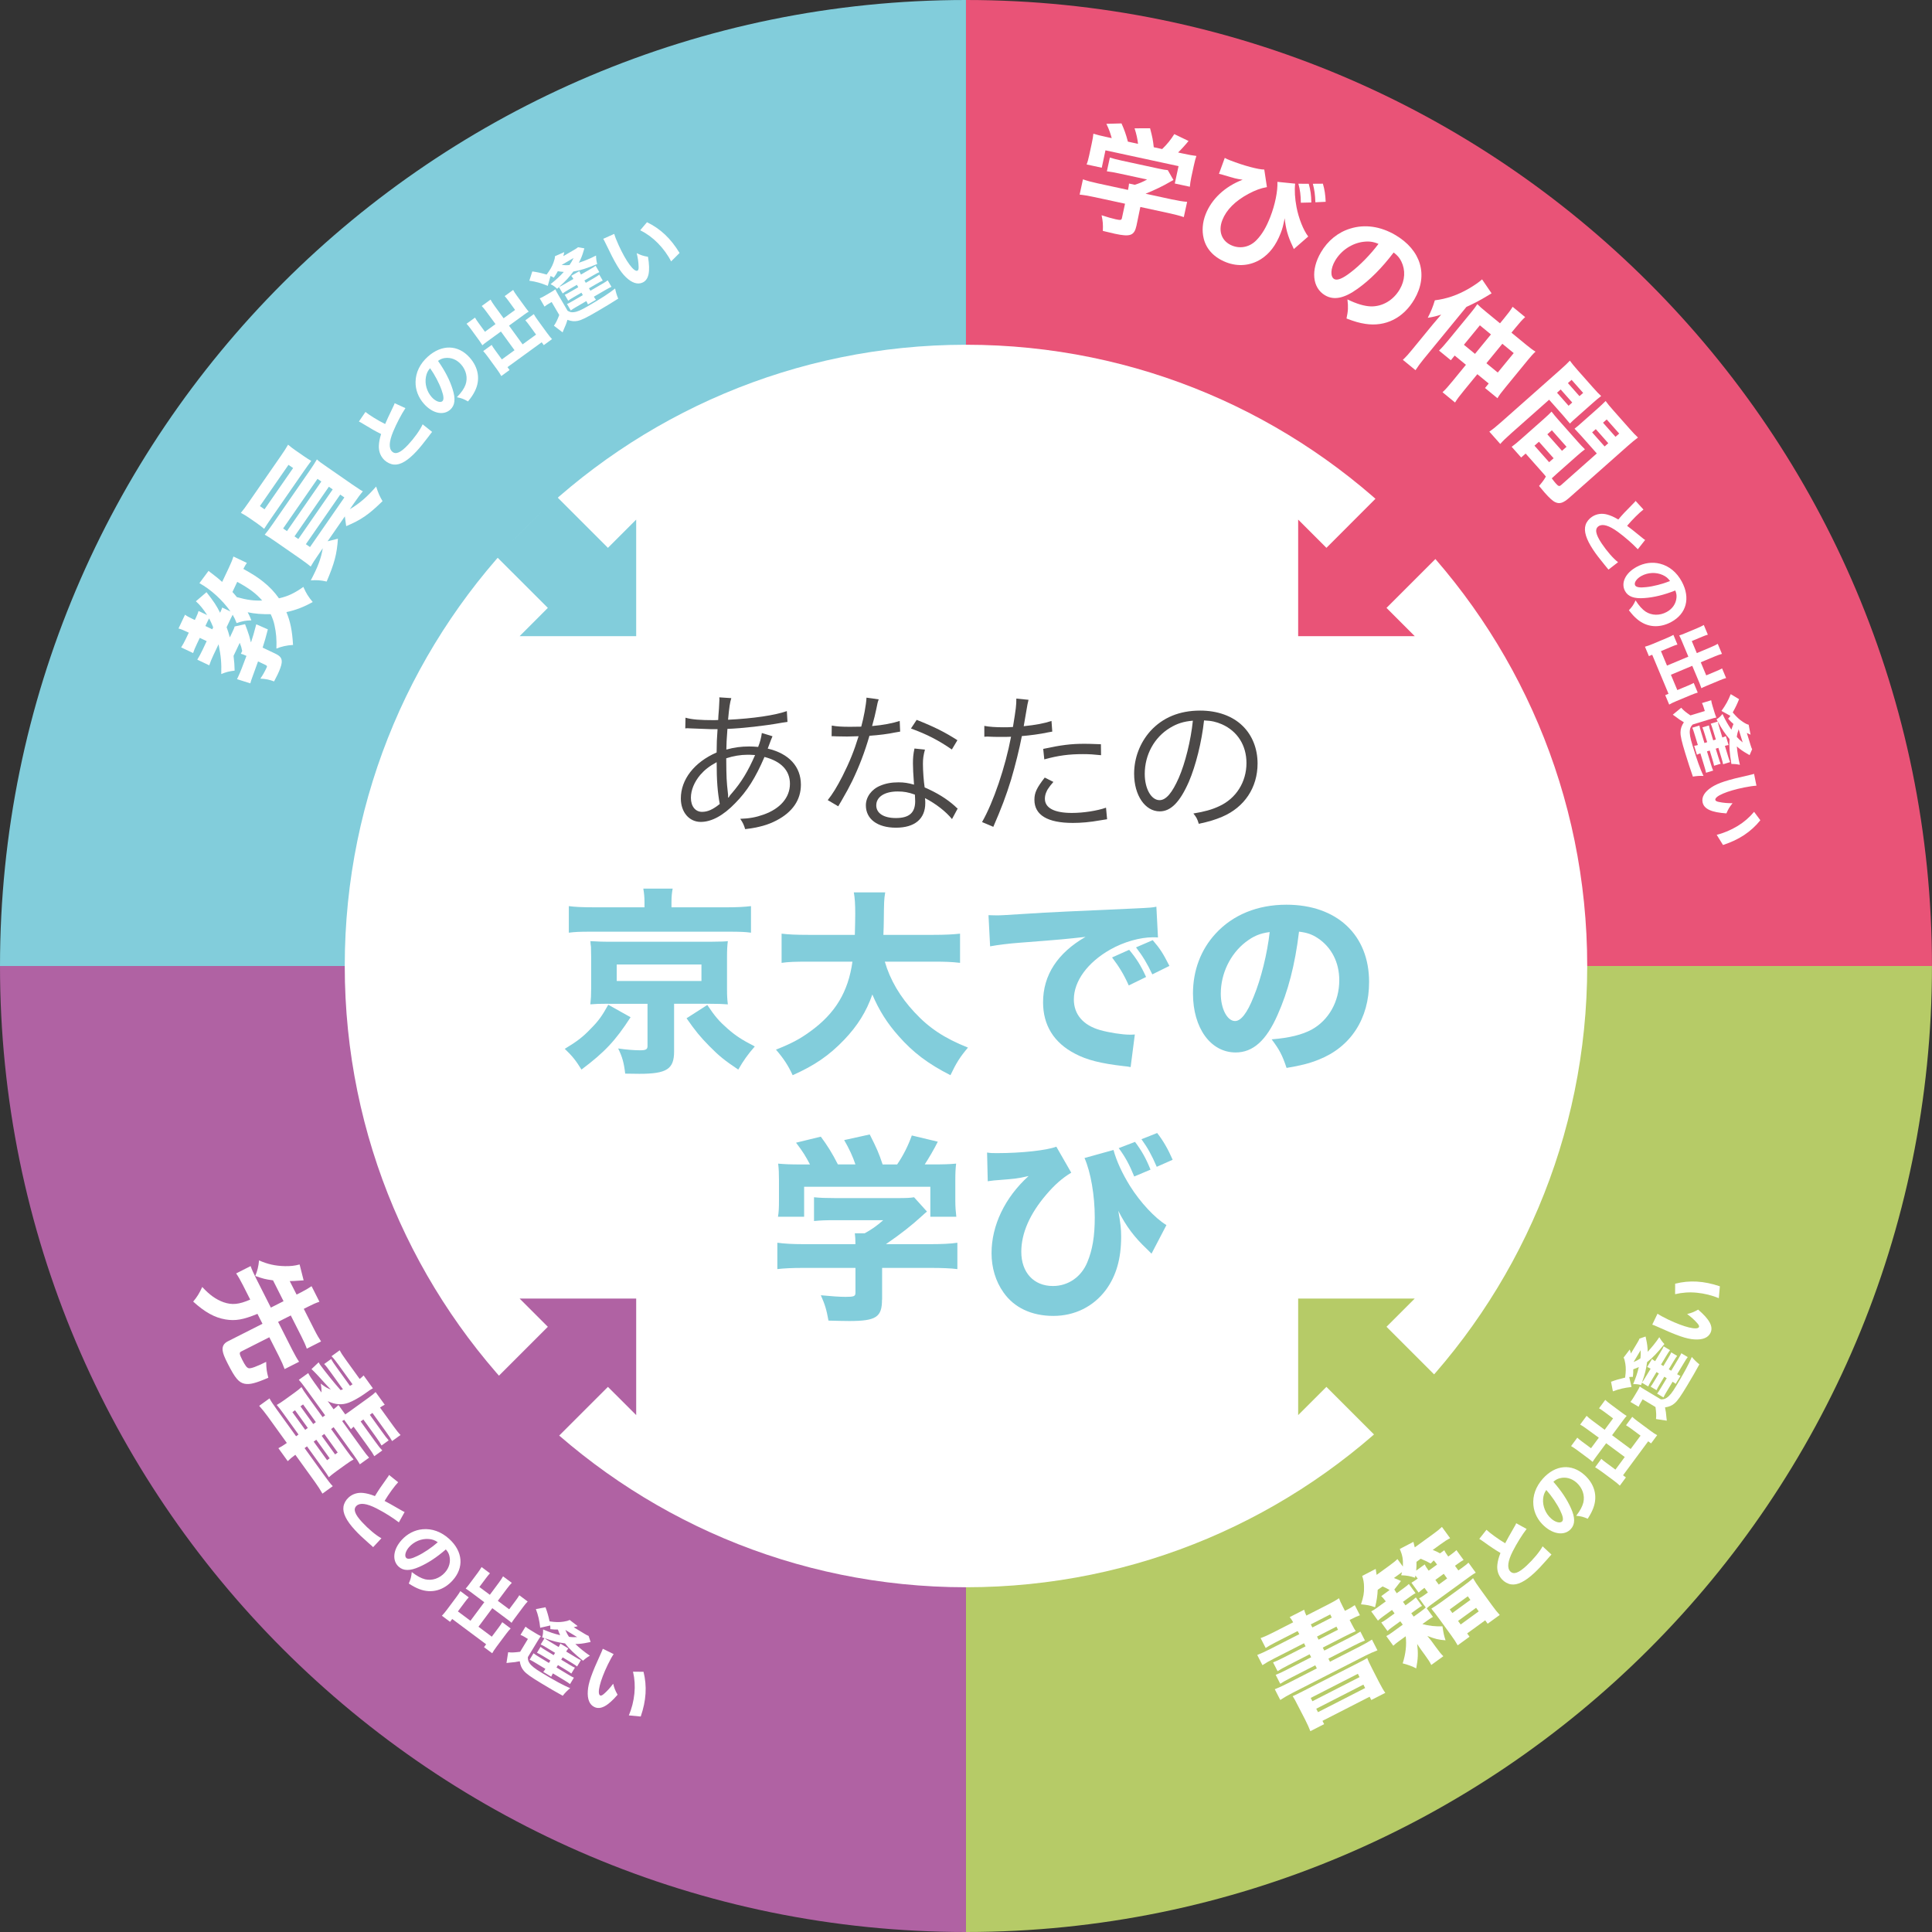<?xml version="1.0" encoding="UTF-8"?>
<!-- Generator: Adobe Illustrator 24.3.0, SVG Export Plug-In . SVG Version: 6.00 Build 0)  -->
<svg xmlns="http://www.w3.org/2000/svg" xmlns:xlink="http://www.w3.org/1999/xlink" version="1.1" id="レイヤー_1" x="0px" y="0px" width="518.33px" height="518.33px" viewBox="0 0 518.33 518.33" style="enable-background:new 0 0 518.33 518.33;" xml:space="preserve">
<rect x="0" y="0" width="518.33" height="518.33" fill="#333333" stroke="none"/>
<style type="text/css">
	.st0{fill:#82CDDB;}
	.st1{fill:#E95377;}
	.st2{fill:#B062A3;}
	.st3{fill:#B6CB67;}
	.st4{fill:#FFFFFF;}
	.st5{fill:none;}
	.st6{fill:#4C4948;}
</style>
<g>
	<path class="st0" d="M259.16,0C116.03,0,0,116.03,0,259.16h259.16V0z"></path>
	<path class="st1" d="M259.16,0c143.13,0,259.16,116.03,259.16,259.16H259.16V0z"></path>
	<path class="st2" d="M259.16,518.33C116.03,518.33,0,402.3,0,259.16h259.16V518.33z"></path>
	<path class="st3" d="M259.16,518.33c143.13,0,259.16-116.03,259.16-259.17H259.16V518.33z"></path>
	<path class="st4" d="M425.83,259.16c0,92.05-74.62,166.68-166.67,166.68c-92.05,0-166.67-74.62-166.67-166.68   c0-92.05,74.63-166.67,166.67-166.67C351.22,92.49,425.83,167.11,425.83,259.16z"></path>
	<g>
		<path class="st5" d="M56.74,258.58c0-111.8,90.63-202.43,202.43-202.43"></path>
		<path class="st4" d="M66.23,151.02c-0.33,0.48-0.51,0.78-0.94,1.61c2.71,1.53,3.77,2.21,5.24,3.37c1.78,1.41,3.05,2.75,4.31,4.52    c2.34-0.52,4.09-1.32,6.55-3.06c0.71,1.65,1.33,2.65,2.51,4.05c-2.32,1.31-4.53,2.17-7.06,2.71c1.06,2.55,1.55,4.95,1.78,8.81    c-1.63,0.08-3.14,0.43-4.46,0.97c0.08-2.48-0.06-4.21-0.52-6.3c-0.22-1.03-0.5-1.79-1.02-2.93c-2.19,0.06-4.44-0.12-6.17-0.51    c0.43,0.81,0.61,1.18,0.99,2.17c-1.62,0.05-2.32,0.18-3.96,0.74c-0.38-0.99-0.56-1.36-1.06-2.24c-0.27,0.51-0.38,0.74-0.58,1.14    l-1.04,2.2c0.32,0.9,0.6,1.73,0.86,2.74l0.63-1.33c0.44-0.93,0.57-1.21,0.65-1.6l2.81-0.62c0.03,0.08,0.03,0.08,0.09,0.26    c0.02,0.04,0.27,0.77,0.5,1.33c0.36,0.95,0.67,2.02,0.96,3.21l0.06,0.03c0.51-1.53,0.78-2.46,1.39-4.8l3.11,1.36    c-0.58,2.27-0.81,3.05-1.4,4.9l3.35,1.59c1.45,0.68,1.89,1.32,1.76,2.5c-0.08,0.7-0.46,1.8-1.08,3.1    c-0.19,0.4-0.45,0.88-0.96,1.88c-1.23-0.47-2.19-0.68-3.68-0.75c0.67-0.96,1.18-1.89,1.68-2.96c0.18-0.38,0.13-0.5-0.36-0.74    l-1.94-0.92c-0.49,1.4-0.49,1.4-1.51,4.17c-0.26,0.69-0.43,1.21-0.56,1.72l-3.57-1.13c0.16-0.35,0.23-0.49,0.37-0.78    c0.49-1.04,1.16-2.74,2.16-5.46c-0.78-0.37-1.05-0.46-1.5-0.57l0.36-0.75c-0.18-0.9-0.3-1.31-0.66-2.19l-1.66,3.5    c0.19,1.54,0.26,2.53,0.29,3.96c-1.5,0.18-2.31,0.39-3.59,0.92c0.08-3.08-0.06-4.67-0.72-7.99l-1.36,2.86    c-0.48,1.01-0.89,2.02-1.14,2.79l-3.21-1.52c0.44-0.71,0.97-1.67,1.47-2.74l1.05-2.23l-1.85-0.88l-0.77,1.62    c-0.51,1.07-0.78,1.72-1.02,2.46l-3.21-1.52c0.39-0.6,0.83-1.38,1.31-2.39l0.74-1.56l-0.67-0.31c-0.87-0.41-1.4-0.63-2.09-0.81    l1.75-3.7c0.52,0.39,1.03,0.66,1.99,1.12l0.64,0.3l0.34-0.72c0.34-0.72,0.53-1.2,0.66-1.7l2.31,1.1c-1.02-1.58-1.98-2.78-3.03-3.7    l2.85-2.44c2.09,2.69,2.62,3.51,3.65,5.52c0.34-0.72,0.45-1.03,0.56-1.4l2.23,1.05c-2.26-3.16-5.28-5.9-8.34-7.59l2.45-3.3    c0.41,0.33,0.55,0.47,1.03,0.81c1.37,1.07,1.66,1.28,2.62,2.16l1.78-3.76c0.66-1.39,1.01-2.28,1.24-3.06L66.23,151.02z     M57.2,168.31c-0.42-1.05-0.63-1.5-1.1-2.4c-0.21,0.36-0.29,0.54-0.4,0.77l-0.6,1.27l1.85,0.88L57.2,168.31z M62.36,158.82    c0.47,0.51,0.67,0.74,1.19,1.38c2.72,0.76,4.52,1,6.79,0.91c-1.7-1.94-3.4-3.2-6.69-5.01L62.36,158.82z"></path>
		<path class="st4" d="M81.48,122.36c0.74,0.51,1.38,0.92,2.02,1.29c-0.57,0.77-1.24,1.67-1.98,2.75L72.79,139    c-0.77,1.1-1.4,2.07-1.92,2.88c-0.57-0.47-1.19-0.98-1.9-1.47l-2.21-1.53c-0.79-0.55-1.3-0.82-2.14-1.29    c0.74-0.89,1.2-1.51,2.18-2.93l8.55-12.34c0.95-1.37,1.36-2.02,1.94-3.02c0.68,0.59,1.11,0.92,1.98,1.53L81.48,122.36z     M69.73,135.78l1.24,0.86l7.67-11.07l-1.24-0.86L69.73,135.78z M85.28,149.01c-0.89,1.29-1.38,2.04-1.92,2.99    c-0.65-0.53-1.32-1.07-2.69-2.02l-6.76-4.69c-1.39-0.97-1.99-1.34-2.89-1.84c0.63-0.73,1.27-1.61,2.13-2.85l9.95-14.36    c0.91-1.32,1.32-1.96,1.92-2.99c0.61,0.58,1.21,1,2.74,2.05l6.76,4.69c2.28,1.54,2.28,1.54,2.83,1.81    c-0.66,0.79-1.25,1.58-2.13,2.85l-1.37,1.97c2.66-1.59,4.7-3.36,7.06-6.09c0.58,1.8,1,2.72,1.72,3.92    c-3.73,3.64-5.74,5.02-9.75,6.71l-0.36-2.62l-4.63,6.68l2.77-0.69c-0.27,4.1-0.94,6.63-3.02,11.49c-1.58-0.36-2.7-0.43-4.26-0.31    c1.95-3.71,2.75-5.88,3.22-8.63L85.28,149.01z M76.99,142.49l9.22-13.31l-1.03-0.71l-9.22,13.31L76.99,142.49z M80.04,144.61    l9.22-13.31l-1.03-0.71l-9.22,13.31L80.04,144.61z M83.17,146.77l9.22-13.31l-1.11-0.77l-9.22,13.31L83.17,146.77z"></path>
		<path class="st4" d="M98.05,110.52c1.03,0.85,3.32,2.27,5.28,3.24c0.45-1.07,0.83-1.86,2.23-4.8c0.18-0.37,0.22-0.47,0.32-0.79    l2.89,1.33c-1.13,1.72-2.34,4.04-3.29,6.29c-1.11,2.69-1.21,4.5-0.28,5.36c0.96,0.89,2.28,0.32,4.29-1.83    c1.67-1.79,3.23-3.98,3.9-5.48l2.54,2.03c-0.28,0.33-0.34,0.42-1.02,1.33c-1.32,1.74-2.21,2.84-3.17,3.88    c-2.34,2.52-4.33,3.7-6.02,3.56c-0.89-0.07-1.82-0.5-2.54-1.16c-1.05-0.98-1.59-2.32-1.54-3.85c0.05-1.04,0.19-1.81,0.6-3.19    c-1.52-0.76-2.69-1.41-4.78-2.7c-0.84-0.5-0.89-0.53-1.17-0.65L98.05,110.52z"></path>
		<path class="st4" d="M121.42,104.39c0.85,2.63,0.65,4.38-0.63,5.52c-1.84,1.64-4.75,1.01-7.03-1.55c-1.51-1.69-2.31-3.76-2.27-5.9    c0.03-2.54,1.2-4.91,3.32-6.8c3.73-3.32,8.1-3.21,11.19,0.26c2.41,2.71,2.93,6.01,1.38,9.06c-0.46,0.92-0.92,1.6-1.82,2.72    c-1.15-0.66-1.71-0.87-2.98-1.13c1.23-1.28,1.94-2.34,2.31-3.34c0.66-1.84,0.2-3.91-1.21-5.48c-1.18-1.32-2.75-1.92-4.36-1.69    c-0.68,0.1-1.15,0.3-1.81,0.76C119.42,99.54,120.66,101.98,121.42,104.39z M114.27,101.12c-0.35,1.88,0.24,3.95,1.56,5.43    c0.99,1.11,2.28,1.6,2.86,1.08c0.43-0.38,0.38-1.37-0.22-3c-0.63-1.81-1.84-4.1-3.08-5.85    C114.75,99.51,114.45,100.15,114.27,101.12z"></path>
		<path class="st4" d="M130.54,83.69c-0.56-0.77-0.93-1.22-1.3-1.59l2.37-1.72c0.29,0.53,0.57,0.99,1.11,1.73l2.39,3.28l3.08-2.24    l-1.78-2.45c-0.39-0.53-0.66-0.87-1.01-1.26l2.27-1.65c0.3,0.55,0.54,0.91,0.98,1.52l2.33,3.2c0.34,0.47,0.65,0.86,0.87,1.09    c-0.35,0.2-0.78,0.49-1.23,0.82l-4.06,2.95l3.65,5.02l3.61-2.62l-1.81-2.5c-0.41-0.56-0.71-0.94-1.07-1.34l2.27-1.65    c0.27,0.47,0.6,0.99,1.08,1.65l2.46,3.38c0.61,0.84,0.98,1.28,1.36,1.67l-2.22,1.62l-0.56-0.77l-9.18,6.67l0.56,0.77l-2.22,1.62    c-0.32-0.58-0.65-1.1-1.17-1.81l-2.44-3.35c-0.46-0.63-0.9-1.17-1.24-1.54l2.27-1.65c0.22,0.41,0.47,0.79,0.94,1.43l1.79,2.46    l3.4-2.47l-3.65-5.02l-3.77,2.74c-0.52,0.37-0.87,0.66-1.2,0.95c-0.23-0.38-0.46-0.73-0.77-1.16l-2.32-3.19    c-0.33-0.45-0.85-1.1-1.16-1.42l2.27-1.65c0.22,0.41,0.49,0.8,0.9,1.37l1.77,2.43l2.83-2.06L130.54,83.69z"></path>
		<path class="st4" d="M153.84,74.84c-0.31-0.49-0.36-0.58-0.58-0.84l2.17-1.26c0.12,0.32,0.22,0.54,0.44,0.92l2.29-1.33    c1.12-0.65,1.26-0.73,1.63-1.04l1,1.72c-0.51,0.23-0.73,0.33-1.71,0.9l-2.29,1.33l0.37,0.64l2.03-1.18    c0.96-0.56,1.26-0.76,1.59-1.02l0.93,1.6c-0.41,0.17-0.76,0.35-1.67,0.88l-2.03,1.18L158.4,78l2.96-1.72    c1-0.58,1.37-0.82,1.68-1.07l1.01,1.74c-0.48,0.21-0.78,0.36-1.76,0.93l-2.96,1.72c0.21,0.36,0.35,0.56,0.57,0.82l-2.17,1.26    c-0.12-0.32-0.19-0.49-0.43-0.9l-2.92,1.7c-0.64,0.37-0.92,0.56-1.25,0.82l-1.01-1.74c0.44-0.19,0.75-0.34,1.76-0.93l2.49-1.45    l-0.38-0.66l-1.96,1.14c-0.93,0.54-1.16,0.7-1.59,1.02l-0.93-1.6c0.39-0.16,0.71-0.32,1.67-0.88l1.96-1.14l-0.37-0.64l-2.2,1.28    c-0.96,0.56-1.23,0.74-1.61,1.03l-0.99-1.7l-0.5,0.45c-0.59-0.58-1-0.85-1.76-1.24c1.55-1.25,2.4-2.02,3.55-3.29    c-0.6-0.04-0.92-0.08-1.61-0.19c-0.33,0.63-0.5,0.92-1.07,1.73c-0.38-0.22-0.51-0.28-0.88-0.44l-0.74,2.64    c-1.76-0.73-3.2-1.14-4.95-1.38l0.8-2.49c1.33,0.19,2.25,0.39,3.85,0.84c0.95-1.29,1.46-2.16,1.85-3.27    c0.27-0.73,0.38-1.21,0.38-1.65l2.49-1.1c-0.05,0.19-0.05,0.19-0.09,0.44c-0.05,0.19-0.08,0.34-0.16,0.64l2.87-1.67    c0.58-0.34,0.83-0.51,1.08-0.72l1.7,0.3c-0.05,0.15-0.05,0.15-0.19,0.62c-0.37,1.3-0.73,2.18-1.29,3.24    c1.55-0.51,2.98-1.09,4.61-1.93c0.01,0.78,0.09,1.47,0.31,2.27c-2.7,1.14-4.59,1.73-6.4,2.02c-1.17,1.58-1.97,2.46-3.82,4.12    c0.36-0.14,0.61-0.26,1.28-0.65L153.84,74.84z M144.8,80.04c0.54-0.22,0.81-0.35,1.46-0.74l1.48-0.86    c0.62-0.36,0.88-0.54,1.25-0.82c0.24,0.53,0.36,0.74,0.88,1.63l2.41,4.13c0.62,0.35,0.99,0.44,1.6,0.38    c0.94-0.09,1.92-0.5,3.83-1.61c3.66-2.13,5.65-3.43,7.32-4.75c0.17,0.92,0.45,1.84,0.83,2.72c-1.44,0.93-3.71,2.3-5.56,3.38    c-2.96,1.72-4.26,2.37-5.29,2.58c-0.9,0.2-1.73,0.11-2.78-0.27c-0.23,0.83-0.55,1.66-0.96,2.54c-0.1,0.22-0.27,0.64-0.33,0.82    l-2.33-1.78c0.53-0.75,0.87-1.43,1.43-2.88L148,81.03l-0.84,0.49c-0.41,0.24-0.64,0.4-1.07,0.74L144.8,80.04z M150.68,71.08    c0.76,0.09,1.42,0.1,2.11,0.02c0.44-0.63,0.66-1.01,1.09-1.88L150.68,71.08z"></path>
		<path class="st4" d="M164.79,62.75c0.21,0.76,0.63,1.81,1.2,3.06c1.97,4.33,4.1,7.23,5.03,6.81c0.24-0.11,0.34-0.46,0.31-1.04    c-0.02-1.19-0.21-2.42-0.51-3.66c1.15,0.55,1.67,0.73,3.03,0.98c0.66,3.99,0.21,6.14-1.45,6.9c-1.32,0.6-2.83,0.13-4.45-1.41    c-1.58-1.51-2.89-3.7-5.49-9.14c-0.31-0.64-0.38-0.79-0.62-1.18L164.79,62.75z M173.58,59.62c3.59,1.73,6.38,4.36,8.74,8.25    l-2.27,2.26c-0.86-1.71-2.15-3.48-3.57-4.91c-1.39-1.42-2.96-2.57-4.72-3.45L173.58,59.62z"></path>
	</g>
	<g>
		<path class="st5" d="M259.16,56.15c111.8,0,202.43,90.63,202.43,202.42"></path>
		<path class="st4" d="M304.91,60.5c-0.59,2.72-1.66,3.11-5.82,2.21c-0.81-0.18-1.81-0.42-3.21-0.76c0.07-1.82-0.01-2.66-0.34-4.2    c1.62,0.52,2.85,0.88,3.79,1.08c1.31,0.28,1.55,0.24,1.67-0.33l0.83-3.85l-8.1-1.75c-1.66-0.36-3.05-0.59-4.08-0.69l0.89-4.1    c1.12,0.41,2.42,0.75,3.96,1.08l8.13,1.76c0.15-0.69,0.23-1.23,0.27-1.71l1.53,0.33c1.15-0.34,2.09-0.73,3.32-1.41l-7.54-1.63    c-1.41-0.3-2.2-0.44-3.25-0.57l0.8-3.69c0.92,0.3,1.82,0.52,3.23,0.83l9.88,2.14c1.22,0.26,1.82,0.36,2.43,0.4l1.52,2.65    c-0.41,0.21-0.56,0.31-0.97,0.54c-1.88,1.1-3.89,2.07-6.51,3.14l6.97,1.51c1.63,0.35,3.14,0.61,4.18,0.67l-0.89,4.1    c-0.97-0.34-2.4-0.72-4.12-1.09l-7.54-1.63L304.91,60.5z M298.26,37.06c-0.39-1.39-0.64-2.17-1.43-3.84l4.05-0.11    c0.71,1.56,1.2,2.91,1.72,4.89l2.72,0.59c-0.14-1.31-0.44-2.65-0.93-4.16l4.16-0.02c0.63,2.4,0.78,3.18,0.99,5.09l2.25,0.49    c1.32-1.25,2.36-2.57,3.26-4.01l3.82,1.84c-0.72,0.92-2.05,2.37-2.8,3.09l1,0.22c2.03,0.44,2.85,0.58,3.91,0.71    c-0.26,0.76-0.43,1.38-0.69,2.57l-0.69,3.19c-0.2,0.94-0.3,1.7-0.38,2.5l-4.04-0.87l1.01-4.66l-19.61-4.24L295.59,45l-4.07-0.88    c0.27-0.66,0.47-1.4,0.7-2.47l0.68-3.16c0.24-1.09,0.36-1.82,0.44-2.62c1.17,0.35,1.72,0.5,3.76,0.94L298.26,37.06z"></path>
		<path class="st4" d="M328.59,42.36c0.53,0.31,0.77,0.4,1.46,0.67c3.64,1.42,7.56,2.46,9.14,2.46l0.71,4.71    c-1.7,0.3-3.14,0.84-4.96,1.81c-3.56,1.91-5.93,4.29-7,7.03c-1.2,3.07-0.12,5.79,2.71,6.89c2.27,0.88,4.73,0.3,6.47-1.53    c1.5-1.55,2.61-3.45,3.69-6.22c1.27-3.25,2.02-6.94,1.9-9.39l4.76,0.48c-0.2,1.84-0.06,4.03,0.37,6.29    c0.56,2.97,1.84,6.21,3.14,7.89l-3.86,3.37c-0.15-0.33-0.16-0.37-0.4-0.91c-1.18-2.45-1.8-4.65-2.05-7.36    c-0.42,2.04-0.6,2.79-1.08,4.01c-1.28,3.28-3.01,5.52-5.33,6.99c-2.81,1.75-6.12,2.05-9.28,0.82c-3.22-1.25-5.34-3.49-6.04-6.37    c-0.52-2.09-0.33-4.35,0.51-6.5c1.59-4.08,5.17-7.46,9.93-9.28c-1.88-0.29-1.88-0.29-5.41-1.35c-0.47-0.11-0.56-0.15-0.94-0.23    L328.59,42.36z M351.12,49.31c0.47,1.7,0.67,3.04,0.69,5.01L349,54.39c-0.02-1.97-0.2-3.44-0.66-5.1L351.12,49.31z M354.91,49.28    c0.45,1.48,0.69,3.08,0.75,4.86l-2.76,0.13c-0.08-2.09-0.25-3.33-0.68-4.97L354.91,49.28z"></path>
		<path class="st4" d="M364.25,77.45c-3.6,2.6-6.38,3.17-8.75,1.78c-3.42-2-3.9-6.77-1.12-11.52c1.84-3.15,4.6-5.39,7.89-6.39    c3.89-1.21,8.1-0.6,12.05,1.71c6.93,4.06,8.93,10.78,5.15,17.25c-2.94,5.03-7.73,7.45-13.17,6.61c-1.63-0.25-2.9-0.62-5.05-1.44    c0.44-2.08,0.49-3.05,0.25-5.12c2.57,1.24,4.54,1.8,6.24,1.87c3.13,0.09,6.07-1.64,7.79-4.57c1.44-2.46,1.57-5.16,0.42-7.5    c-0.49-0.99-1.03-1.6-2.05-2.39C370.68,71.97,367.56,75.08,364.25,77.45z M365.71,64.88c-3.05,0.4-5.92,2.32-7.53,5.08    c-1.21,2.07-1.31,4.27-0.24,4.9c0.8,0.47,2.29-0.11,4.48-1.83c2.46-1.86,5.35-4.84,7.41-7.6    C368.41,64.83,367.27,64.68,365.71,64.88z"></path>
		<path class="st4" d="M384.47,86.96c0.53-0.64,1.36-1.61,2.18-2.56c-1.14,0.39-2.19,0.65-3.6,0.86c0.88-1.72,1.41-3.03,1.9-4.69    c3.12-0.38,6.05-1.37,9.1-3.13c1.5-0.88,2.76-1.75,3.57-2.49l2.55,3.75c-0.56,0.33-0.77,0.44-1.37,0.82    c-1.5,0.92-3.49,1.98-5.36,2.8l-11.5,14.03c-0.87,1.06-1.53,1.97-2.18,2.97l-3.39-2.78c0.98-0.94,1.51-1.54,2.5-2.75L384.47,86.96    z M403.47,85.48c1.2-1.46,1.76-2.2,2.35-3.17l3.36,2.76c-0.85,0.79-1.41,1.41-2.64,2.92l-1.04,1.26l4.01,3.29    c0.96,0.79,1.7,1.35,2.45,1.8c-0.67,0.61-1.18,1.19-2.03,2.22L404,103.8c-1.2,1.46-1.78,2.22-2.25,3.04l-3.34-2.74l0.99-1.21    l-3.05-2.5l-3.53,4.31c-1.26,1.53-1.86,2.32-2.45,3.29l-3.36-2.76c0.88-0.81,1.51-1.54,2.75-3.05l3.53-4.31l-3.02-2.48l-1.03,1.26    l-3.17-2.59c0.79-0.76,1.42-1.48,2.58-2.89l6.01-7.32c0.77-0.94,1.29-1.63,1.69-2.26c0.53,0.56,1.13,1.09,2.27,2.02l3.81,3.13    L403.47,85.48z M397.03,87.28l-4.28,5.22l2.97,2.44l4.28-5.22L397.03,87.28z M401.83,99.95l4.28-5.22l-3.05-2.5l-4.28,5.22    L401.83,99.95z"></path>
		<path class="st4" d="M405.44,116.25c-1.49,1.32-2.35,2.17-2.94,2.86l-2.93-3.31c0.83-0.56,1.66-1.21,3.22-2.59l15.76-13.96    c1.29-1.15,1.92-1.74,2.62-2.49c0.57,0.78,1.03,1.35,2.07,2.53l4.07,4.6c1.12,1.27,1.64,1.8,2.26,2.36    c-0.74,0.57-1.31,1.03-2.26,1.88l-4.03,3.57c-1.17,1.04-1.58,1.4-2.09,1.93c-0.46-0.57-1.14-1.38-1.8-2.13l-3.78-4.26    L405.44,116.25z M417.66,127.1c-0.53,0.47-0.89,0.79-1.34,1.23c0.5,0.67,0.76,1,1.03,1.31c0.74,0.84,0.99,0.92,1.49,0.48    l9.56-8.47l-4.08-4.6c-0.66-0.74-1.38-1.51-1.89-2.04c0.76-0.59,1-0.8,2.17-1.84l4.03-3.57c0.84-0.74,1.41-1.3,2.14-2.02    c0.56,0.78,0.99,1.31,2.09,2.55l4.33,4.89c1.06,1.2,1.55,1.7,2.26,2.36c-0.92,0.69-1.57,1.22-2.77,2.28l-15.64,13.86    c-1.61,1.42-2.6,1.75-3.75,1.22c-0.71-0.31-1.59-1.12-2.9-2.6c-0.32-0.36-0.38-0.43-1.48-1.77c0.9-1.06,1.35-1.66,1.83-2.52    c-0.38-0.48-0.57-0.69-0.95-1.12l-4.48-5.05l-1.2,1.06l-2.55-2.87c0.76-0.54,1.64-1.28,2.57-2.11l6.11-5.41    c0.84-0.74,1.46-1.34,2.02-1.92c0.59,0.76,0.99,1.26,1.84,2.22l5.14,5.8c0.87,0.98,1.28,1.39,1.98,2.09    c-0.62,0.46-1.24,0.97-2.15,1.77L417.66,127.1z M411.68,119.57l3.93,4.43l1.2-1.06l-3.93-4.43L411.68,119.57z M415.13,116.52    l3.93,4.43l1.22-1.08l-3.93-4.43L415.13,116.52z M417.73,105.36l3.1,3.5l0.98-0.87l-3.1-3.5L417.73,105.36z M420.65,102.78    l3.1,3.5l0.99-0.87l-3.1-3.5L420.65,102.78z M427.15,116l3.35,3.78l0.98-0.87l-3.35-3.78L427.15,116z M430.07,113.41l3.35,3.78    l0.99-0.87l-3.35-3.78L430.07,113.41z"></path>
		<path class="st4" d="M440.92,136.7c-1.07,0.8-2.99,2.7-4.39,4.37c0.94,0.69,1.62,1.24,4.15,3.29c0.32,0.27,0.41,0.33,0.69,0.5    l-1.97,2.5c-1.41-1.5-3.39-3.22-5.35-4.67c-2.36-1.71-4.09-2.23-5.15-1.53c-1.09,0.73-0.85,2.14,0.78,4.6    c1.36,2.04,3.11,4.07,4.42,5.07l-2.57,1.99c-0.26-0.35-0.33-0.43-1.06-1.3c-1.38-1.69-2.25-2.81-3.03-3.99    c-1.91-2.87-2.58-5.07-2.05-6.69c0.27-0.85,0.91-1.66,1.72-2.19c1.19-0.79,2.63-1.01,4.1-0.6c1,0.29,1.72,0.6,2.96,1.33    c1.09-1.3,2-2.28,3.74-4.01c0.69-0.69,0.72-0.74,0.9-0.98L440.92,136.7z"></path>
		<path class="st4" d="M441.19,160.45c-2.75,0.22-4.41-0.38-5.22-1.89c-1.17-2.17,0.12-4.86,3.14-6.48c2-1.08,4.19-1.37,6.26-0.84    c2.46,0.62,4.5,2.31,5.84,4.81c2.37,4.4,1.25,8.62-2.85,10.83c-3.19,1.72-6.52,1.45-9.13-0.76c-0.79-0.66-1.34-1.27-2.22-2.4    c0.91-0.96,1.25-1.46,1.79-2.64c0.96,1.49,1.83,2.43,2.71,3.02c1.64,1.06,3.76,1.1,5.62,0.1c1.56-0.84,2.51-2.23,2.65-3.85    c0.06-0.69-0.03-1.18-0.32-1.93C446.38,159.63,443.71,160.27,441.19,160.45z M446.04,154.25c-1.75-0.78-3.9-0.69-5.65,0.26    c-1.31,0.71-2.08,1.84-1.71,2.53c0.27,0.51,1.25,0.68,2.97,0.48c1.91-0.19,4.41-0.84,6.4-1.64    C447.49,155.09,446.93,154.65,446.04,154.25z"></path>
		<path class="st4" d="M459,173.63c0.88-0.37,1.4-0.63,1.85-0.9l1.13,2.7c-0.58,0.16-1.09,0.33-1.94,0.68l-3.75,1.57l1.47,3.51    l2.79-1.17c0.61-0.25,1-0.44,1.46-0.7l1.08,2.59c-0.6,0.16-1.01,0.32-1.71,0.61l-3.66,1.53c-0.53,0.22-0.98,0.43-1.26,0.59    c-0.12-0.38-0.3-0.87-0.51-1.38l-1.94-4.63l-5.73,2.4l1.72,4.11l2.85-1.19c0.64-0.27,1.08-0.47,1.55-0.73l1.08,2.59    c-0.52,0.15-1.1,0.35-1.86,0.67l-3.86,1.61c-0.96,0.4-1.47,0.66-1.94,0.94l-1.06-2.53l0.88-0.37l-4.38-10.47l-0.88,0.37    l-1.06-2.53c0.64-0.18,1.22-0.38,2.03-0.72l3.82-1.6c0.72-0.3,1.34-0.6,1.78-0.85l1.08,2.59c-0.45,0.12-0.88,0.28-1.61,0.59    l-2.81,1.18l1.62,3.88l5.73-2.4l-1.8-4.3c-0.25-0.59-0.44-1-0.65-1.39c0.42-0.13,0.81-0.28,1.31-0.48l3.64-1.52    c0.51-0.22,1.27-0.57,1.65-0.8l1.08,2.59c-0.45,0.12-0.89,0.29-1.54,0.56l-2.77,1.16l1.35,3.23L459,173.63z"></path>
		<path class="st4" d="M459.09,187.87c0.09,0.58,0.16,0.87,0.38,1.59l0.5,1.64c0.21,0.69,0.32,0.98,0.51,1.4    c-0.57,0.11-0.8,0.18-1.79,0.48l-4.57,1.4c-0.49,0.52-0.65,0.87-0.74,1.47c-0.13,0.94,0.04,1.98,0.69,4.1    c1.24,4.06,2.04,6.29,2.95,8.22c-0.93-0.05-1.89,0.02-2.84,0.18c-0.58-1.61-1.39-4.13-2.02-6.19c-1-3.27-1.33-4.69-1.3-5.74    c0.01-0.92,0.29-1.71,0.9-2.65c-0.75-0.42-1.49-0.92-2.25-1.52c-0.19-0.15-0.56-0.41-0.72-0.51l2.26-1.86    c0.61,0.69,1.19,1.18,2.48,2.05l3.85-1.17l-0.29-0.93c-0.14-0.46-0.24-0.72-0.47-1.21L459.09,187.87z M462.08,197.86    c0.55-0.19,0.64-0.22,0.95-0.37l0.73,2.4c-0.34,0.04-0.58,0.09-0.99,0.22l0.77,2.53c0.38,1.24,0.42,1.39,0.64,1.82l-1.9,0.58    c-0.11-0.55-0.16-0.78-0.49-1.87l-0.77-2.53l-0.71,0.22l0.69,2.25c0.33,1.07,0.45,1.4,0.63,1.79l-1.77,0.54    c-0.07-0.44-0.17-0.82-0.48-1.83l-0.69-2.25l-0.73,0.22l1,3.27c0.34,1.1,0.48,1.52,0.66,1.88l-1.92,0.59    c-0.09-0.51-0.17-0.84-0.51-1.93l-1-3.27c-0.4,0.12-0.62,0.21-0.93,0.37l-0.73-2.4c0.34-0.04,0.52-0.08,0.98-0.21l-0.99-3.24    c-0.21-0.7-0.33-1.02-0.51-1.4l1.92-0.59c0.08,0.47,0.16,0.8,0.51,1.93l0.84,2.76l0.73-0.22l-0.66-2.17    c-0.31-1.03-0.42-1.29-0.63-1.79l1.77-0.54c0.06,0.42,0.15,0.77,0.48,1.83l0.66,2.17l0.71-0.22l-0.74-2.44    c-0.33-1.07-0.44-1.37-0.63-1.8l1.88-0.58l-0.33-0.59c0.7-0.44,1.05-0.78,1.6-1.43c0.86,1.8,1.42,2.79,2.39,4.2    c0.18-0.58,0.29-0.88,0.56-1.52c-0.54-0.46-0.78-0.7-1.44-1.43c0.3-0.32,0.39-0.43,0.62-0.75l-2.4-1.33    c1.11-1.55,1.84-2.85,2.48-4.5l2.24,1.35c-0.49,1.25-0.9,2.11-1.7,3.56c1.04,1.22,1.77,1.92,2.75,2.55    c0.65,0.43,1.09,0.65,1.52,0.74l0.51,2.68c-0.17-0.09-0.17-0.09-0.41-0.19c-0.17-0.09-0.32-0.15-0.59-0.3l0.97,3.18    c0.2,0.65,0.3,0.93,0.45,1.21l-0.68,1.58c-0.13-0.08-0.13-0.08-0.56-0.33c-1.18-0.66-1.95-1.21-2.86-2    c0.14,1.62,0.38,3.15,0.82,4.93c-0.76-0.16-1.45-0.24-2.28-0.22c-0.49-2.89-0.63-4.87-0.5-6.69c-1.27-1.51-1.95-2.49-3.13-4.66    c0.05,0.38,0.12,0.65,0.34,1.39L462.08,197.86z M466.46,195.65c-0.26,0.72-0.42,1.36-0.5,2.05c0.51,0.57,0.83,0.87,1.58,1.49    L466.46,195.65z"></path>
		<path class="st4" d="M471.23,210.79c-0.78,0.04-1.91,0.2-3.26,0.47c-4.67,0.94-7.97,2.35-7.77,3.35c0.05,0.25,0.37,0.43,0.94,0.54    c1.17,0.25,2.41,0.35,3.68,0.34c-0.8,0.99-1.09,1.46-1.65,2.73c-4.03-0.27-6.03-1.19-6.39-2.98c-0.29-1.42,0.52-2.78,2.38-4.01    c1.83-1.2,4.25-1.97,10.14-3.28c0.7-0.16,0.86-0.19,1.29-0.34L471.23,210.79z M472.28,220.06c-2.5,3.1-5.69,5.23-10.02,6.64    l-1.69-2.73c1.86-0.45,3.88-1.31,5.6-2.36c1.7-1.03,3.17-2.3,4.43-3.81L472.28,220.06z"></path>
	</g>
	<g>
		<path class="st5" d="M259.16,481.25c122.98,0,222.67-99.7,222.67-222.68"></path>
		<path class="st4" d="M348.13,437.6l-5.81,2.97c-1.31,0.67-2.04,1.08-2.76,1.56l-1.35-2.65c0.91-0.32,2.03-0.82,3.34-1.49    l5.39-2.75c-0.36-0.64-0.49-0.83-0.93-1.39l3.88-1.98c0.15,0.57,0.24,0.81,0.59,1.57l5.76-2.94c1.34-0.68,2.21-1.17,3-1.72    c0.19,0.58,0.45,1.17,1.08,2.39l0.51,1l0.29-0.15c1.05-0.54,1.61-0.86,2.35-1.38l1.38,2.71c-0.7,0.25-1.37,0.55-2.59,1.18    l-0.17,0.09l0.51,1c0.51,1,0.89,1.66,1.13,2c-0.88,0.38-1.67,0.74-2.92,1.38l-5.93,3.03l0.41,0.8l6.72-3.44    c1.48-0.76,2.21-1.16,2.96-1.66l1.22,2.39c-0.87,0.34-1.77,0.76-3.08,1.43l-6.72,3.44l0.42,0.83l8.01-4.09    c1.45-0.74,2.39-1.29,3.26-1.85l1.47,2.88c-1.08,0.41-2.28,0.95-3.42,1.53l-19.38,9.9c-1.23,0.63-2.28,1.24-3.27,1.89l-1.47-2.88    c0.9-0.35,2.07-0.88,3.44-1.58l7.84-4.01l-0.42-0.83l-6.44,3.29c-1.34,0.68-2.18,1.15-2.96,1.66l-1.22-2.39    c0.87-0.34,1.65-0.7,3.08-1.43l6.44-3.29l-0.41-0.8l-5.81,2.97c-1.28,0.66-2.09,1.11-2.79,1.57l-1.21-2.36    c0.81-0.31,1.57-0.66,2.91-1.34l5.81-2.97l-0.42-0.83l-7.89,4.03c-1.4,0.71-2.26,1.19-3.26,1.85l-1.4-2.73    c0.93-0.37,1.98-0.83,3.41-1.56l7.89-4.03L348.13,437.6z M348.32,457.81c-0.86-1.68-1.06-2.08-1.51-2.75    c0.74-0.31,1.11-0.5,2.94-1.43l14.16-7.24c1.88-0.96,2.22-1.14,2.91-1.56c0.23,0.67,0.55,1.37,1.31,2.85l1.82,3.56    c0.74,1.45,1.26,2.33,1.71,2.93l-3.76,1.92l-0.45-0.88l-12.65,6.47l0.45,0.88l-3.7,1.89c-0.35-0.9-0.75-1.81-1.38-3.06    L348.32,457.81z M352.1,456.42l12.65-6.47l-0.45-0.89l-12.65,6.47L352.1,456.42z M357.3,433.96l-0.42-0.83l-5.21,2.67l0.42,0.83    L357.3,433.96z M353.6,459.35l12.65-6.47l-0.47-0.92l-12.65,6.47L353.6,459.35z M353.76,439.9l5.21-2.67l-0.42-0.83l-5.21,2.67    L353.76,439.9z"></path>
		<path class="st4" d="M369.62,426.52c-0.08,1.64-0.24,2.83-0.71,4.68c-1.3-0.48-2.17-0.64-3.77-0.78c0.67-2.02,0.86-3.12,0.81-4.66    c0-1.15-0.17-1.97-0.49-2.96l3.62-1.88c0.06,0.47,0.16,0.99,0.25,1.6l3.34-2.43c1.17-0.85,1.72-1.29,2.24-1.82l1.47,2.02    c0.08-1.96-0.1-2.97-0.83-4.73l3.65-1.9c0.18,0.74,0.21,0.84,0.36,1.48l4.74-3.44c1.4-1.02,1.79-1.34,2.55-2.05l2.2,3.03    c-0.79,0.38-1.43,0.8-2.6,1.65l-2.07,1.5c0.99,0.39,1.12,0.45,1.96,0.91l1.14-0.83c0.19,0.42,0.46,0.85,0.99,1.58l0.08,0.1    l0.75-0.54c0.72-0.53,1.09-0.83,1.44-1.17l1.92,2.64c-0.48,0.27-0.88,0.52-1.56,1.01l-0.75,0.55l0.91,1.25l1.27-0.92    c0.7-0.51,1.09-0.83,1.44-1.17l1.95,2.69c-0.48,0.27-0.91,0.54-1.58,1.03l-10.2,7.41c-0.54,0.39-0.99,0.76-1.37,1.12l1.67,2.3    c-0.45,0.25-0.86,0.51-1.56,1.01l-1.27,0.92c1.73,0.48,3.54,0.67,5.38,0.6c0.3,2,0.41,2.47,0.83,3.75    c-1.92-0.14-2.65-0.33-4.88-1.16c0.27,0.32,0.27,0.32,0.67,0.82c0.08,0.06,0.48,0.6,0.63,0.81l0.92,1.27    c0.92,1.27,1.42,1.9,2.07,2.53l-3.24,2.35c-0.42-0.84-0.73-1.33-1.73-2.7l-0.96-1.32c-0.41-0.57-0.69-1-1.09-1.62    c0.28,2.56,0.24,3.86-0.26,6.56c-1.04-0.55-2.33-1.03-3.63-1.35c0.81-2.53,1.09-4.98,0.81-7.27l-1.86,1.35    c-0.6,0.43-1.02,0.78-1.47,1.19l-1.88-2.59c0.52-0.26,0.98-0.55,1.6-1.01l2.82-2.05l-0.66-0.91l-2.15,1.56    c-0.65,0.47-0.85,0.62-1.29,1.06l-1.67-2.3c0.47-0.22,0.88-0.48,1.45-0.89l2.12-1.54l-0.68-0.93l-2.36,1.71    c-0.54,0.39-0.99,0.76-1.42,1.15l-1.8-2.48c0.52-0.26,0.98-0.55,1.58-0.99l2.33-1.69c-0.59-0.76-0.84-1.05-1.22-1.41l2.25-1.64    c-0.8-0.45-1.2-0.67-1.89-0.96L369.62,426.52z M373.97,423.36c0.82,0.31,1.1,0.43,1.89,0.8l-1.78,2.29c0.18,0.3,0.29,0.46,0.64,1    l1.84-1.34c0.7-0.51,1.07-0.82,1.42-1.15l1.79,2.46c-0.43,0.23-0.91,0.54-1.56,1.01l-1.81,1.32l0.68,0.94l1.45-1.05    c0.65-0.47,0.99-0.76,1.32-1.08l1.65,2.28c-0.37,0.19-0.75,0.43-1.43,0.92l-1.45,1.05l0.66,0.91l1.84-1.33    c0.67-0.49,1.09-0.83,1.39-1.13l-1.79-2.46c0.5-0.24,0.96-0.54,1.58-0.99l0.78-0.56l-0.91-1.25l-0.16,0.11    c-0.57,0.41-0.91,0.7-1.42,1.15l-1.92-2.64c0.55-0.33,0.91-0.54,1.69-1.11l-0.08-0.1c-0.21-0.29-0.3-0.42-0.55-0.71l-0.09,0.58    c-1.31-0.44-2.17-0.6-3.72-0.66c0.11-0.4,0.16-0.55,0.22-0.84c-0.31,0.23-0.44,0.32-0.67,0.49L373.97,423.36z M383.84,419.48    c-0.75-0.44-1.37-0.74-2.68-1.29l-1.14,0.83c0.02,0.9,0,1.42-0.07,2.35l2.28-1.66c0.17,0.39,0.44,0.83,0.99,1.58l0.08,0.1    l2.25-1.64l-0.08-0.1c-0.34-0.47-0.51-0.7-0.82-1.02L383.84,419.48z M386.14,434.34c-0.83-1.14-1.38-1.84-2.13-2.76    c0.83-0.49,1.6-1.01,2.85-1.91l5.51-4.01c1.37-1,2.13-1.59,2.83-2.26c0.54,0.96,1,1.65,1.9,2.89l3.14,4.33    c0.88,1.21,1.4,1.87,2.12,2.65l-3.24,2.35l-0.66-0.91l-4.84,3.52l0.64,0.88l-3.18,2.31c-0.5-0.9-0.94-1.57-1.84-2.81    L386.14,434.34z M388.25,423.48l-0.91-1.25l-2.25,1.64l0.91,1.25L388.25,423.48z M389.65,432.75l4.84-3.52l-0.7-0.96l-4.84,3.52    L389.65,432.75z M391.88,435.83l4.84-3.52l-0.7-0.96l-4.84,3.52L391.88,435.83z"></path>
		<path class="st4" d="M398.8,410.42c0.97,0.92,3.15,2.51,5.02,3.62c0.53-1.04,0.97-1.8,2.58-4.62c0.21-0.36,0.26-0.46,0.38-0.76    l2.79,1.54c-1.26,1.63-2.63,3.86-3.74,6.03c-1.31,2.6-1.54,4.4-0.67,5.33c0.9,0.96,2.25,0.49,4.41-1.52    c1.79-1.67,3.52-3.73,4.29-5.18l2.38,2.21c-0.31,0.31-0.37,0.39-1.12,1.25c-1.44,1.64-2.41,2.67-3.44,3.64    c-2.52,2.35-4.59,3.37-6.27,3.11c-0.88-0.13-1.78-0.63-2.44-1.34c-0.98-1.05-1.42-2.43-1.25-3.95c0.12-1.04,0.32-1.79,0.83-3.14    c-1.46-0.87-2.58-1.6-4.57-3.04c-0.8-0.56-0.85-0.59-1.11-0.73L398.8,410.42z"></path>
		<path class="st4" d="M421.47,404.64c1.14,2.52,1.13,4.28-0.01,5.55c-1.65,1.84-4.61,1.53-7.16-0.76    c-1.69-1.52-2.71-3.48-2.91-5.61c-0.25-2.52,0.65-5.01,2.55-7.13c3.34-3.72,7.69-4.09,11.15-0.98c2.7,2.42,3.58,5.64,2.38,8.85    c-0.36,0.96-0.74,1.69-1.51,2.9c-1.21-0.53-1.8-0.68-3.09-0.79c1.08-1.41,1.67-2.54,1.92-3.57c0.45-1.9-0.24-3.91-1.81-5.32    c-1.32-1.18-2.95-1.6-4.52-1.19c-0.67,0.18-1.1,0.43-1.71,0.95C418.94,400.04,420.44,402.33,421.47,404.64z M413.99,402.18    c-0.14,1.91,0.67,3.9,2.16,5.23c1.11,1,2.44,1.33,2.96,0.76c0.39-0.43,0.22-1.41-0.55-2.96c-0.83-1.73-2.28-3.87-3.71-5.47    C414.3,400.53,414.07,401.2,413.99,402.18z"></path>
		<path class="st4" d="M425.65,383.32c-0.77-0.57-1.26-0.88-1.72-1.12l1.74-2.35c0.43,0.42,0.84,0.77,1.58,1.32l3.26,2.42l2.26-3.06    l-2.43-1.8c-0.53-0.39-0.89-0.63-1.34-0.9l1.67-2.26c0.45,0.43,0.79,0.71,1.4,1.16l3.18,2.36c0.46,0.34,0.88,0.62,1.16,0.78    c-0.27,0.3-0.59,0.7-0.92,1.15l-2.99,4.03l4.99,3.7l2.65-3.58l-2.48-1.84c-0.56-0.41-0.96-0.68-1.42-0.95l1.67-2.26    c0.4,0.37,0.87,0.77,1.53,1.25l3.36,2.49c0.83,0.62,1.32,0.93,1.8,1.18l-1.64,2.21l-0.77-0.57l-6.75,9.12l0.77,0.57l-1.63,2.21    c-0.48-0.46-0.95-0.85-1.66-1.38l-3.33-2.46c-0.62-0.46-1.21-0.84-1.64-1.09l1.67-2.26c0.33,0.32,0.69,0.61,1.33,1.08l2.45,1.81    l2.5-3.38l-4.99-3.7l-2.77,3.74c-0.38,0.51-0.63,0.89-0.86,1.27c-0.33-0.29-0.65-0.56-1.08-0.88l-3.17-2.35    c-0.45-0.33-1.14-0.8-1.53-1.01l1.67-2.26c0.33,0.32,0.7,0.62,1.26,1.04l2.42,1.79l2.09-2.82L425.65,383.32z"></path>
		<path class="st4" d="M442.84,367.2c-0.51-0.28-0.59-0.33-0.91-0.46l1.29-2.15c0.26,0.23,0.45,0.37,0.83,0.59l1.36-2.27    c0.67-1.11,0.75-1.25,0.93-1.7l1.71,1.02c-0.34,0.45-0.48,0.64-1.06,1.61l-1.36,2.27l0.63,0.38l1.21-2.01    c0.57-0.96,0.74-1.27,0.91-1.66l1.58,0.95c-0.28,0.34-0.5,0.68-1.04,1.58l-1.21,2.01l0.65,0.39l1.76-2.94    c0.59-0.99,0.8-1.38,0.96-1.75l1.72,1.03c-0.32,0.41-0.51,0.69-1.09,1.67l-1.76,2.93c0.36,0.22,0.57,0.32,0.89,0.44l-1.29,2.15    c-0.26-0.23-0.4-0.33-0.81-0.58l-1.74,2.9c-0.38,0.63-0.54,0.93-0.7,1.32l-1.72-1.03c0.3-0.38,0.49-0.66,1.09-1.67l1.49-2.47    l-0.65-0.39l-1.17,1.95c-0.55,0.92-0.68,1.17-0.91,1.66l-1.59-0.95c0.27-0.33,0.47-0.62,1.04-1.58l1.17-1.95l-0.63-0.38    l-1.31,2.18c-0.57,0.96-0.72,1.24-0.92,1.68l-1.69-1.01l-0.22,0.63c-0.79-0.22-1.28-0.26-2.13-0.24c0.76-1.84,1.13-2.92,1.53-4.59    c-0.55,0.25-0.85,0.37-1.5,0.61c0.02,0.71,0,1.04-0.1,2.03c-0.44-0.01-0.58,0-0.98,0.04l0.62,2.67c-1.89,0.21-3.35,0.54-5,1.17    l-0.5-2.57c1.26-0.47,2.16-0.74,3.78-1.12c0.21-1.59,0.24-2.6,0.05-3.75c-0.12-0.77-0.25-1.24-0.46-1.62l1.65-2.17    c0.05,0.19,0.05,0.19,0.14,0.43c0.05,0.19,0.1,0.34,0.17,0.64l1.71-2.85c0.35-0.58,0.49-0.85,0.6-1.15l1.63-0.55    c0.02,0.15,0.02,0.15,0.13,0.63c0.3,1.32,0.41,2.26,0.43,3.46c1.11-1.19,2.09-2.39,3.12-3.91c0.39,0.67,0.79,1.24,1.36,1.84    c-1.82,2.3-3.19,3.73-4.64,4.85c-0.27,1.95-0.54,3.11-1.37,5.45c0.25-0.29,0.41-0.52,0.81-1.19L442.84,367.2z M437.42,376.11    c0.37-0.45,0.54-0.7,0.93-1.35l0.88-1.47c0.37-0.61,0.52-0.9,0.7-1.32c0.46,0.35,0.67,0.47,1.56,1l4.1,2.46    c0.71,0.01,1.08-0.09,1.59-0.44c0.78-0.53,1.45-1.36,2.58-3.25c2.18-3.63,3.3-5.73,4.13-7.69c0.59,0.72,1.28,1.39,2.03,1.99    c-0.81,1.51-2.14,3.8-3.25,5.64c-1.76,2.93-2.6,4.13-3.4,4.81c-0.69,0.61-1.47,0.93-2.57,1.1c0.19,0.84,0.31,1.72,0.38,2.69    c0.02,0.24,0.07,0.69,0.1,0.87l-2.9-0.44c0.11-0.91,0.08-1.67-0.13-3.22l-3.45-2.07l-0.5,0.84c-0.25,0.41-0.37,0.66-0.58,1.16    L437.42,376.11z M438.26,365.42c0.71-0.29,1.29-0.6,1.85-1c0.09-0.76,0.09-1.2,0.05-2.17L438.26,365.42z"></path>
		<path class="st4" d="M444.69,352.45c0.65,0.44,1.65,0.99,2.89,1.58c4.29,2.05,7.79,2.91,8.23,1.99c0.11-0.23-0.04-0.57-0.43-1    c-0.78-0.9-1.71-1.72-2.74-2.48c1.23-0.32,1.75-0.51,2.95-1.19c3.07,2.63,4.11,4.57,3.32,6.22c-0.63,1.31-2.08,1.92-4.31,1.78    c-2.18-0.14-4.58-0.98-10.08-3.47c-0.66-0.29-0.8-0.36-1.24-0.5L444.69,352.45z M449.42,344.4c3.87-0.98,7.69-0.76,12,0.7    l-0.29,3.19c-1.76-0.75-3.89-1.28-5.89-1.47c-1.98-0.2-3.92-0.06-5.83,0.39L449.42,344.4z"></path>
	</g>
	<g>
		<path class="st5" d="M36.49,258.57c0,122.98,99.69,222.68,222.67,222.68"></path>
		<path class="st4" d="M73.25,343.5c-2.16-0.3-2.62-0.43-4.76-1.18c0.56-1.36,0.86-2.55,1.01-4.17c2.22,0.99,4.34,1.49,6.95,1.54    c1.45,0.02,2.58-0.08,3.93-0.45l1.08,4.26c-0.1,0.01-0.97,0.06-2.6,0.17c-0.33-0.01-0.46,0.02-1.13,0.03l1.84,3.62l1.17-0.59    c1.2-0.61,1.91-1.04,2.85-1.66l2.11,4.17c-1.04,0.35-1.74,0.67-3.03,1.32l-1.17,0.59l2.82,5.57c0.72,1.43,1.26,2.34,1.82,3.17    l-3.83,1.94c-0.32-0.91-0.75-1.91-1.48-3.34l-2.82-5.57l-3.4,1.72l3.77,7.45c0.75,1.48,1.3,2.43,1.86,3.25l-3.88,1.97    c-0.38-1.03-0.8-2-1.52-3.43l-2.59-5.11l-7.56,3.83c-0.54,0.27-0.48,0.67,0.27,2.16c0.84,1.66,1.26,2.2,1.79,2.32    c0.56,0.11,2.02-0.41,4.66-1.71c0.05,2.02,0.14,2.55,0.58,4.26c-3.41,1.48-4.97,1.87-6.36,1.61c-1.56-0.32-2.54-1.47-4.54-5.41    c-0.9-1.77-1.22-2.61-1.35-3.44c-0.16-1.17,0.29-1.98,1.4-2.54l9.28-4.7l-1.35-2.66c-3.83,1.58-5.94,1.94-8.61,1.49    c-2.91-0.5-5.51-1.95-8.63-4.78c1.05-1.25,1.66-2.24,2.43-3.92c1.99,2.15,3.67,3.34,5.69,4.08c2.31,0.8,4.15,0.62,7.18-0.7    l-1.92-3.8c-0.71-1.4-1.27-2.37-1.85-3.22l3.88-1.97c0.33,0.94,0.77,1.94,1.51,3.4l3.92,7.74l3.4-1.72L73.25,343.5z"></path>
		<path class="st4" d="M82.02,372.53c-0.9-1.25-1.32-1.77-1.85-2.34l2.52-1.81c0.4,0.78,0.79,1.37,1.61,2.51l1.95,2.7    c0-1.26-0.05-1.54-0.23-2.4c1.27,0.94,1.71,1.22,2.74,1.61c-0.73-0.74-0.73-0.74-3.59-3.88c-0.7-0.76-1.22-1.25-1.6-1.61    l1.92-1.82c0.19,0.38,0.29,0.5,0.47,0.76c1.18,1.64,3.89,5.01,5.42,6.7c0.29-0.09,0.39-0.12,0.63-0.22l-3.18-4.41    c-1.07-1.48-1.29-1.79-1.86-2.37l1.87-1.35c0.37,0.68,0.63,1.09,1.66,2.51l3.39,4.7c0.33-0.2,0.41-0.25,0.69-0.42l-3.73-5.17    c-0.88-1.22-1.3-1.75-1.91-2.37l2.2-1.59c0.44,0.83,0.73,1.29,1.65,2.56l3.71,5.14c0.45-0.36,0.69-0.58,1.05-0.95l2.49,3.45    c-0.6,0.32-0.89,0.52-2.26,1.51c-1.25,0.9-3.16,1.96-4.16,2.33c-1.86,0.71-3.69,0.57-5.69-0.39l1.57,2.18    c0.63-0.5,0.87-0.71,1.31-1.14l1.82,2.52c0.38-0.24,0.59-0.38,0.95-0.65l5.14-3.71c1.17-0.84,1.54-1.15,2.05-1.64l2.45,3.4    c-0.52,0.26-0.71,0.39-1.27,0.76l3.58,4.96c0.92,1.27,1.3,1.75,1.93,2.4l-2.26,1.63c-0.41-0.73-0.79-1.32-1.69-2.57l-3.59-4.98    l-0.7,0.51l3.18,4.41c1.07,1.48,1.24,1.71,1.88,2.44l-1.92,1.38c-0.39-0.71-0.66-1.14-1.69-2.57l-3.18-4.41l-0.73,0.53l3.88,5.37    c1.03,1.43,1.34,1.8,1.93,2.4l-2.15,1.55c-0.37-0.68-0.66-1.14-1.69-2.57l-3.86-5.35c-0.35,0.29-0.43,0.39-0.71,0.67l-1.82-2.52    c-0.26,0.19-0.34,0.24-0.54,0.35l5.39,7.47c0.95,1.32,1.32,1.77,1.84,2.34l-2.49,1.79c-0.37-0.68-0.72-1.22-1.64-2.49l-5.39-7.47    l-0.68,0.49l4.27,5.92c0.82,1.14,1.21,1.62,1.77,2.24c-0.65,0.35-1.14,0.66-2.15,1.39l-2.39,1.72c-1.06,0.77-1.54,1.15-2.1,1.67    c-0.4-0.66-0.76-1.22-1.59-2.37l-4.27-5.92l-0.65,0.47l5.24,7.27c1.1,1.53,1.73,2.34,2.32,2.94l-2.77,2    c-0.55-0.98-1.21-2.01-2.03-3.15l-5.24-7.27c-0.88,0.64-1.44,1.12-2.04,1.71l-2.51-3.48c0.67-0.33,1.21-0.67,2.27-1.4l-5.09-7.06    c-0.79-1.09-1.57-2.06-2.33-2.9l2.77-2c0.36,0.72,0.96,1.6,2.04,3.1l5.09,7.06l0.65-0.47l-4.06-5.63    c-0.84-1.17-1.28-1.72-1.78-2.3c0.73-0.41,1.24-0.74,2.28-1.49l2.44-1.76c0.93-0.67,1.33-1,1.92-1.54    c0.37,0.68,0.72,1.22,1.56,2.38l4.1,5.68l0.68-0.49L82.02,372.53z M79.15,378.35l-0.7,0.51l3.43,4.75l0.7-0.51L79.15,378.35z     M81.31,376.79l-0.7,0.51l3.43,4.75l0.7-0.51L81.31,376.79z M84.16,386.77l3.59,4.98l0.7-0.51l-3.59-4.98L84.16,386.77z     M86.31,385.22l3.59,4.98l0.7-0.51l-3.59-4.98L86.31,385.22z"></path>
		<path class="st4" d="M106.82,397.67c-0.93,0.96-2.52,3.14-3.64,5.01c1.04,0.53,1.79,0.97,4.62,2.59c0.36,0.21,0.45,0.26,0.76,0.38    l-1.55,2.78c-1.63-1.26-3.85-2.65-6.02-3.76c-2.6-1.32-4.39-1.56-5.33-0.69c-0.97,0.89-0.5,2.25,1.5,4.41    c1.66,1.8,3.72,3.53,5.17,4.31l-2.22,2.38c-0.31-0.31-0.39-0.37-1.25-1.12c-1.63-1.45-2.67-2.42-3.62-3.46    c-2.34-2.53-3.35-4.6-3.09-6.28c0.13-0.88,0.63-1.78,1.35-2.44c1.05-0.97,2.44-1.41,3.95-1.24c1.04,0.13,1.79,0.32,3.14,0.84    c0.88-1.46,1.61-2.57,3.06-4.56c0.57-0.79,0.6-0.85,0.73-1.11L106.82,397.67z"></path>
		<path class="st4" d="M112.52,420.36c-2.52,1.13-4.28,1.12-5.55-0.03c-1.83-1.66-1.52-4.62,0.78-7.16c1.52-1.68,3.49-2.7,5.62-2.89    c2.53-0.24,5.01,0.66,7.12,2.57c3.71,3.35,4.07,7.7,0.94,11.16c-2.43,2.69-5.66,3.55-8.86,2.35c-0.96-0.36-1.69-0.75-2.9-1.52    c0.53-1.21,0.68-1.8,0.8-3.08c1.41,1.08,2.54,1.68,3.56,1.94c1.9,0.45,3.91-0.23,5.32-1.79c1.19-1.31,1.61-2.94,1.21-4.51    c-0.17-0.67-0.42-1.11-0.95-1.71C117.13,417.85,114.84,419.34,112.52,420.36z M115.01,412.89c-1.91-0.14-3.9,0.66-5.23,2.14    c-1,1.11-1.34,2.44-0.77,2.96c0.43,0.39,1.41,0.23,2.96-0.54c1.73-0.82,3.88-2.27,5.48-3.69    C116.66,413.21,115.98,412.97,115.01,412.89z"></path>
		<path class="st4" d="M133.83,424.62c0.57-0.77,0.88-1.25,1.13-1.71l2.35,1.75c-0.42,0.43-0.77,0.84-1.32,1.57l-2.43,3.25    l3.05,2.27l1.81-2.43c0.39-0.53,0.64-0.89,0.9-1.34l2.25,1.68c-0.43,0.45-0.71,0.79-1.16,1.39l-2.37,3.18    c-0.35,0.46-0.63,0.87-0.79,1.15c-0.3-0.27-0.7-0.6-1.15-0.93l-4.02-3l-3.71,4.98l3.57,2.67l1.85-2.47    c0.42-0.56,0.69-0.95,0.96-1.42l2.25,1.68c-0.37,0.39-0.77,0.87-1.26,1.52l-2.5,3.35c-0.62,0.83-0.93,1.32-1.19,1.79l-2.2-1.64    l0.57-0.77l-9.1-6.79l-0.57,0.77l-2.2-1.64c0.46-0.48,0.86-0.95,1.38-1.65l2.48-3.32c0.46-0.62,0.85-1.2,1.1-1.64l2.25,1.68    c-0.32,0.33-0.61,0.69-1.09,1.33l-1.82,2.44l3.37,2.51l3.71-4.98l-3.73-2.79c-0.51-0.38-0.89-0.64-1.26-0.87    c0.29-0.33,0.56-0.65,0.88-1.08l2.36-3.16c0.33-0.45,0.8-1.14,1.02-1.53l2.25,1.68c-0.32,0.33-0.62,0.7-1.04,1.26l-1.8,2.41    l2.81,2.09L133.83,424.62z"></path>
		<path class="st4" d="M140.99,436.41c0.45,0.37,0.7,0.54,1.34,0.93l1.46,0.89c0.61,0.37,0.9,0.52,1.32,0.71    c-0.35,0.46-0.47,0.67-1.01,1.55l-2.48,4.09c-0.01,0.71,0.09,1.08,0.43,1.59c0.53,0.78,1.36,1.45,3.25,2.59    c3.63,2.2,5.71,3.32,7.67,4.16c-0.73,0.58-1.4,1.27-2,2.03c-1.51-0.82-3.79-2.16-5.63-3.27c-2.93-1.77-4.12-2.61-4.8-3.42    c-0.6-0.69-0.93-1.47-1.1-2.57c-0.84,0.19-1.72,0.31-2.69,0.37c-0.24,0.02-0.69,0.07-0.87,0.1l0.45-2.89    c0.91,0.11,1.67,0.08,3.22-0.12l2.08-3.44l-0.83-0.51c-0.41-0.25-0.66-0.38-1.16-0.58L140.99,436.41z M149.88,441.87    c0.28-0.5,0.33-0.59,0.46-0.91l2.15,1.3c-0.23,0.26-0.37,0.45-0.59,0.83l2.26,1.37c1.11,0.67,1.24,0.75,1.69,0.93l-1.03,1.7    c-0.45-0.34-0.64-0.48-1.61-1.07l-2.26-1.37l-0.38,0.63l2.01,1.22c0.95,0.58,1.27,0.75,1.66,0.91l-0.96,1.58    c-0.34-0.28-0.67-0.5-1.58-1.05l-2.01-1.22l-0.39,0.65l2.93,1.77c0.99,0.6,1.37,0.81,1.74,0.96l-1.04,1.72    c-0.41-0.32-0.69-0.51-1.66-1.1l-2.93-1.77c-0.22,0.36-0.32,0.57-0.45,0.89l-2.15-1.3c0.23-0.26,0.34-0.4,0.58-0.81l-2.9-1.75    c-0.63-0.38-0.93-0.54-1.32-0.71l1.04-1.72c0.38,0.3,0.66,0.49,1.66,1.1l2.47,1.5l0.39-0.65l-1.94-1.18    c-0.92-0.56-1.17-0.68-1.66-0.91l0.96-1.58c0.33,0.27,0.62,0.47,1.58,1.05l1.94,1.18l0.38-0.63l-2.18-1.32    c-0.95-0.58-1.24-0.73-1.68-0.92l1.02-1.68l-0.63-0.22c0.23-0.79,0.27-1.28,0.25-2.13c1.84,0.77,2.92,1.14,4.58,1.54    c-0.25-0.55-0.37-0.85-0.6-1.51c-0.71,0.01-1.04,0-2.03-0.11c0.01-0.44,0-0.58-0.04-0.98l-2.68,0.61    c-0.2-1.89-0.53-3.35-1.16-5.01l2.58-0.49c0.47,1.26,0.74,2.17,1.1,3.79c1.59,0.22,2.6,0.25,3.75,0.07    c0.77-0.12,1.24-0.25,1.63-0.46l2.16,1.66c-0.19,0.05-0.19,0.05-0.43,0.13c-0.19,0.05-0.34,0.1-0.64,0.17l2.84,1.72    c0.58,0.35,0.84,0.49,1.15,0.6l0.55,1.63c-0.15,0.02-0.15,0.02-0.64,0.13c-1.32,0.29-2.27,0.4-3.46,0.42    c1.19,1.12,2.38,2.1,3.9,3.13c-0.67,0.38-1.24,0.78-1.84,1.35c-2.29-1.83-3.71-3.21-4.84-4.65c-1.95-0.27-3.11-0.56-5.44-1.39    c0.29,0.25,0.52,0.41,1.18,0.81L149.88,441.87z M151.68,437.29c0.29,0.71,0.59,1.29,0.99,1.86c0.76,0.09,1.2,0.1,2.17,0.06    L151.68,437.29z"></path>
		<path class="st4" d="M164.63,443.77c-0.44,0.65-0.99,1.64-1.59,2.88c-2.07,4.29-2.93,7.78-2.02,8.22c0.23,0.11,0.57-0.04,1-0.42    c0.91-0.78,1.73-1.71,2.49-2.73c0.31,1.23,0.51,1.75,1.18,2.96c-2.65,3.06-4.58,4.09-6.23,3.29c-1.31-0.63-1.91-2.09-1.76-4.32    c0.15-2.18,0.99-4.58,3.51-10.07c0.29-0.65,0.36-0.8,0.51-1.24L164.63,443.77z M172.65,448.52c0.96,3.87,0.73,7.69-0.75,12    l-3.19-0.3c0.76-1.76,1.3-3.88,1.49-5.89c0.2-1.98,0.08-3.92-0.37-5.84L172.65,448.52z"></path>
	</g>
	<polygon class="st0" points="170.68,170.67 170.68,139.4 163.1,146.98 149.29,133.17 133.17,149.29 146.98,163.09 139.41,170.67     "></polygon>
	<polygon class="st2" points="170.68,348.39 170.68,379.65 163.1,372.08 149.29,385.88 133.17,369.77 146.98,355.96 139.41,348.39     "></polygon>
	<polygon class="st1" points="348.28,170.67 348.28,139.4 355.86,146.98 369.66,133.17 385.79,149.29 371.98,163.09 379.55,170.67     "></polygon>
	<polygon class="st3" points="348.28,348.39 348.28,379.65 355.86,372.08 369.66,385.88 385.79,369.77 371.98,355.96 379.55,348.39     "></polygon>
	<g>
		<path class="st6" d="M183.91,192.55c1.74,0.5,3.93,0.66,7.74,0.66c0.12,0,0.29,0,1.03-0.04c0.04-0.99,0.04-0.99,0.21-3.1    c0.04-0.46,0.12-2.07,0.12-2.36c0-0.08,0-0.33-0.04-0.62l3.23,0.21c-0.37,1.16-0.58,2.57-0.87,5.8c6.75-0.33,12.63-1.2,15.77-2.32    l0.17,2.9c-0.54,0.08-0.66,0.08-1.45,0.21c-4.51,0.83-10.81,1.53-14.66,1.66c-0.25,3.52-0.25,3.52-0.29,5.55    c2.11-0.58,3.93-0.83,6.13-0.83c0.87,0,1.37,0.04,2.4,0.12c0.5-1.24,0.83-2.48,0.99-3.73l2.86,0.87    c-0.12,0.25-0.58,1.37-1.28,3.31c5.71,1.33,8.9,4.84,8.9,9.69c0,4.06-2.24,7.33-6.5,9.56c-2.36,1.24-4.72,1.9-8.45,2.36    c-0.37-1.2-0.58-1.66-1.32-2.77c2.44-0.08,4.22-0.41,6.21-1.12c4.51-1.57,7.12-4.6,7.12-8.28c0-3.56-2.36-6.04-6.83-7.2    c-2.4,5.59-4.64,9.15-7.87,12.42c-3.19,3.31-6.33,5.01-9.23,5.01c-3.1,0-5.34-2.61-5.34-6.29c0-5.09,3.6-9.73,9.6-12.34    c0.04-3.02,0.04-3.23,0.25-6.25h-1.66c-0.41,0-2.28-0.08-5.59-0.21c-0.37-0.04-0.66-0.04-0.75-0.04c-0.17,0-0.37,0-0.66,0.04    L183.91,192.55z M187.89,207.87c-1.61,1.9-2.53,4.1-2.53,6.17c0,2.28,1.2,3.77,2.98,3.77c1.53,0,2.9-0.62,4.76-2.11    c-0.58-3.19-0.83-6.21-0.83-11.22C190.25,205.59,189.05,206.55,187.89,207.87z M195.46,214c0.41-0.66,0.46-0.75,0.79-1.08    c2.69-3.1,4.43-6,6.33-10.35c-1.32-0.08-1.53-0.08-1.99-0.08c-1.9,0-3.85,0.33-5.75,0.95c0.04,5.34,0.08,6.04,0.46,9.48    c0.04,0.25,0.04,0.33,0.04,0.58c0,0.04,0,0.25,0,0.46L195.46,214z"></path>
		<path class="st6" d="M235.75,187.63c-0.29,0.79-0.33,0.95-0.66,2.65c-0.29,1.41-0.54,2.4-1.12,4.51c2.9-0.25,5.51-0.75,7.41-1.37    l0.12,2.86c-0.46,0.08-0.46,0.08-1.45,0.25c-1.7,0.37-4.26,0.7-6.79,0.87c-1.28,4.43-2.77,8.28-4.6,12.09    c-0.99,1.99-1.37,2.69-2.94,5.42c-0.37,0.58-0.62,1.08-0.83,1.41l-2.82-1.66c1.32-1.66,2.44-3.48,3.97-6.46    c1.9-3.77,3.1-6.75,4.31-10.68c-1.04,0.04-2.44,0.08-3.06,0.08c-0.7,0-2.11-0.04-2.73-0.04c-0.46-0.04-0.79-0.04-0.91-0.04    c-0.08,0-0.29,0-0.54,0l0.04-2.86c1.41,0.25,2.65,0.33,4.93,0.33c0.83,0,2.19-0.04,2.98-0.04c0.66-2.36,1.32-5.88,1.41-7.78    L235.75,187.63z M255.41,219.75c-1.62-1.99-4.22-4.06-7.25-5.63c0.08,0.66,0.08,0.91,0.08,1.32c0,4.26-2.82,6.62-7.87,6.62    c-4.97,0-8.07-2.32-8.07-6c0-2.24,1.53-4.31,3.85-5.26c1.45-0.62,3.02-0.91,4.89-0.91c1.53,0,2.57,0.17,4.18,0.62    c-0.21-2.69-0.29-4.64-0.29-5.67c0-1.49,0.08-2.48,0.41-4.02l2.81,0.29c-0.41,1.53-0.54,2.4-0.54,3.85c0,1.86,0.21,4.72,0.46,6.29    c3.31,1.45,5.88,3.02,8.11,5.01c0.46,0.46,0.46,0.46,0.75,0.66L255.41,219.75z M240.84,212.34c-3.52,0-5.75,1.45-5.75,3.73    c0,2.11,1.99,3.4,5.26,3.4c3.56,0,5.18-1.41,5.18-4.51c0-0.5-0.08-1.78-0.08-1.78C243.69,212.55,242.49,212.34,240.84,212.34z     M255.37,201.08c-3.48-2.4-6.62-4.06-10.97-5.63l1.53-2.32c4.8,1.9,7.58,3.31,10.93,5.46L255.37,201.08z"></path>
		<path class="st6" d="M264.11,194.75c1.32,0.25,2.98,0.37,5.17,0.37c0.83,0,1.28,0,2.48-0.08c0.83-5.09,0.91-5.8,0.91-7.62    l3.27,0.33c-0.25,0.99-0.25,0.99-0.75,3.93c-0.21,1.33-0.33,1.9-0.54,3.15c3.23-0.33,5.46-0.75,7.45-1.41l0.21,2.86    c-0.33,0.04-0.33,0.04-1.16,0.21c-2.11,0.46-4.97,0.83-7,0.99c-0.62,3.27-1.78,7.95-2.9,11.72c-1.37,4.43-2.57,7.58-4.76,12.63    l-3.02-1.28c3.06-5.34,6.25-14.78,7.78-22.89c-0.83,0.04-1.33,0.04-2.86,0.04c-1.45,0-1.82,0-3.44-0.08c-0.08,0-0.17,0-0.17,0    c-0.08,0-0.33,0-0.7,0.04V194.75z M282.61,209.78c-0.83,0.99-0.95,1.12-1.24,1.57c-0.66,0.87-1.04,1.95-1.04,2.94    c0,2.48,2.53,3.81,7.25,3.81c3.1,0,6.79-0.58,9.15-1.41l0.29,3.1c-0.46,0.08-0.46,0.08-1.82,0.29c-2.77,0.5-5.17,0.7-7.37,0.7    c-6.79,0-10.31-2.11-10.31-6.21c0-1.86,0.58-3.15,2.77-5.96L282.61,209.78z M295.4,202.61c-1.99-0.21-3.15-0.29-4.88-0.29    c-3.68,0-6.58,0.37-10.35,1.41l-0.29-2.81c4.8-1.04,7.49-1.37,10.97-1.37c0.79,0,1.41,0,4.51,0.12L295.4,202.61z"></path>
		<path class="st6" d="M318.96,209.73c-2.4,5.46-4.84,7.95-7.82,7.95c-3.93,0-6.87-4.31-6.87-10.1c0-4.22,1.57-8.32,4.35-11.43    c3.31-3.64,7.82-5.51,13.37-5.51c4.64,0,8.69,1.45,11.38,4.1c2.61,2.53,4.02,6.13,4.02,10.1c0,6.42-3.48,11.72-9.48,14.28    c-1.86,0.79-3.44,1.28-6.29,1.9c-0.41-1.37-0.66-1.78-1.45-2.77c3.02-0.5,4.97-1.04,6.91-1.95c4.55-2.07,7.33-6.5,7.33-11.59    c0-4.72-2.4-8.53-6.58-10.39c-1.53-0.66-2.73-0.95-4.8-1.04C322.4,199.05,320.82,205.39,318.96,209.73z M313.87,195.29    c-4.18,2.53-6.75,7.2-6.75,12.34c0,3.97,1.74,7.04,3.97,7.04c1.74,0,3.39-1.95,5.17-6c1.7-3.89,3.23-10.02,3.77-15.32    C317.55,193.55,315.77,194.13,313.87,195.29z"></path>
		<path class="st0" d="M169.18,272.91c-4.05,6.26-6.91,9.34-13.18,14.04c-1.46-2.38-2.54-3.73-4.48-5.56    c3.4-2.05,4.91-3.24,6.97-5.4c2.05-2.05,3.02-3.4,4.7-6.43L169.18,272.91z M172.91,242.02c0-1.3-0.11-2.43-0.32-3.62h7.88    c-0.22,1.08-0.32,2.21-0.32,3.62v1.4H195c2.92,0,4.7-0.11,6.48-0.32v7.13c-1.51-0.22-3.02-0.27-5.94-0.27h-37.04    c-2.97,0-4.27,0.05-5.89,0.27v-7.13c1.57,0.22,3.67,0.32,6.75,0.32h13.55V242.02z M163.24,269.29c-2.54,0-3.4,0.05-4.86,0.16    c0.16-1.46,0.22-2.43,0.22-4.21v-8.48c-0.05-2.54-0.05-2.54-0.05-2.75c0-0.11-0.05-0.38-0.11-0.81c0-0.16,0-0.43-0.05-0.7    c0.38,0,0.38,0,1.24,0.05c0.49,0.05,2.21,0.11,3.62,0.11h27.11c3.73-0.05,3.73-0.05,4.91-0.16c-0.16,1.19-0.22,2.38-0.22,4.27    v8.48c0,1.89,0.05,2.75,0.22,4.21c-1.3-0.11-2.65-0.16-4.97-0.16h-9.45v12.8c0,4.75-2,5.99-9.34,5.99c-0.49,0-0.86,0-3.78-0.05    c-0.32-2.81-0.76-4.48-1.89-6.75c2.16,0.32,4.27,0.49,5.94,0.49c1.51,0,1.94-0.27,1.94-1.13v-11.34H163.24z M165.46,263.19h22.73    v-4.43h-22.73V263.19z M189.76,269.62c2.05,3.08,3.24,4.43,5.4,6.32c2.27,2,3.89,3.02,7.34,4.81c-1.84,2.11-3.02,3.73-4.43,6.21    c-3.62-2.43-5.13-3.62-7.83-6.37c-2.43-2.48-3.67-4-6.05-7.4L189.76,269.62z"></path>
		<path class="st0" d="M237.39,258.01c1.4,4.86,4.1,9.45,7.94,13.55c3.94,4.27,8.05,6.97,14.36,9.5c-2.11,2.48-3.13,4.1-4.7,7.4    c-6.05-3.08-10.04-6.1-13.93-10.53c-3.08-3.46-5.24-6.91-7.02-11.12c-1.62,4.64-4,8.42-7.56,12.15c-4.1,4.27-7.99,6.91-13.82,9.5    c-1.19-2.59-2.43-4.48-4.48-6.86c4.1-1.62,6.37-2.81,9.18-4.86c6.75-4.86,10.21-10.64,11.34-18.74h-11.83    c-3.67,0-5.24,0.05-7.18,0.32v-7.83c1.89,0.22,3.83,0.32,7.18,0.32h12.47c0.05-2.32,0.11-3.78,0.11-5.62    c0-2.65-0.11-4.27-0.38-5.78h8.42c-0.32,2-0.32,2.43-0.38,7.67c0,1.46-0.05,1.89-0.11,3.73h13.39c3.19,0,5.18-0.11,7.18-0.32v7.83    c-2.32-0.27-4-0.32-7.13-0.32H237.39z"></path>
		<path class="st0" d="M265.2,245.53c1.24,0.05,1.89,0.05,2.11,0.05c1.03,0,1.35,0,9.02-0.49c3.73-0.27,13.01-0.7,27.86-1.35    c4.75-0.22,5.08-0.27,6.05-0.49l0.43,8.26c-0.65-0.05-0.81-0.05-1.3-0.05c-3.51,0-7.88,1.24-11.5,3.29    c-6.1,3.46-9.77,8.48-9.77,13.39c0,4,2.48,6.91,7.02,8.21c2.48,0.7,5.99,1.24,7.99,1.24c0.32,0,0.7,0,1.35-0.05l-1.13,8.75    c-0.7-0.16-0.92-0.16-1.89-0.27c-6.05-0.7-9.83-1.62-13.07-3.35c-5.62-2.92-8.53-7.61-8.53-13.77c0-7.29,3.89-13.23,11.39-17.55    c-5.4,0.59-5.62,0.65-17.66,1.57c-2.97,0.22-5.89,0.59-7.94,0.97L265.2,245.53z M302.83,264.38c-1.35-3.02-2.59-5.02-4.48-7.51    l4.59-2.05c1.89,2.27,3.08,4.1,4.54,7.29L302.83,264.38z M309.15,261.41c-1.35-2.86-2.54-4.86-4.37-7.24l4.48-1.94    c2,2.32,2.75,3.51,4.48,6.91L309.15,261.41z"></path>
		<path class="st0" d="M342.74,272.32c-3.02,6.86-6.59,10.04-11.23,10.04c-6.7,0-11.45-6.53-11.45-15.82    c0-6.16,2.11-11.77,6.05-16.04c4.64-5.08,11.29-7.78,19.01-7.78c13.55,0,22.19,8.1,22.19,20.74c0,9.83-4.91,17.44-13.55,20.84    c-2.59,1.03-4.75,1.57-8.59,2.21c-1.13-3.4-1.89-4.86-4-7.67c4.81-0.38,8.15-1.24,10.69-2.59c4.64-2.54,7.45-7.56,7.45-13.28    c0-4.81-2.11-8.86-5.78-11.29c-1.57-1.03-2.86-1.46-5.02-1.73C347.44,258.87,345.55,266.05,342.74,272.32z M334.16,252.77    c-4.1,3.19-6.64,8.42-6.64,13.82c0,4.05,1.73,7.34,3.83,7.34c1.57,0,3.24-2.11,4.97-6.48c2-4.81,3.67-11.61,4.32-17.39    C338.04,250.39,336.26,251.15,334.16,252.77z"></path>
		<path class="st0" d="M236.63,348.69c0,4.7-1.62,5.72-8.8,5.72c-1.4,0-3.13-0.05-5.56-0.11c-0.54-3.02-0.97-4.37-2.05-6.8    c2.86,0.27,5.02,0.43,6.64,0.43c2.27,0,2.65-0.16,2.65-1.13v-6.64h-13.99c-2.86,0-5.24,0.11-6.97,0.32v-7.07    c2,0.27,4.27,0.38,6.91,0.38h14.04c0-1.19-0.05-2.11-0.16-2.92h2.65c1.78-0.97,3.19-1.94,4.97-3.51h-13.01    c-2.43,0-3.78,0.05-5.56,0.22v-6.37c1.62,0.16,3.19,0.22,5.62,0.22h17.06c2.11,0,3.13-0.05,4.16-0.22l3.46,3.83    c-0.59,0.49-0.81,0.7-1.4,1.24c-2.7,2.48-5.67,4.81-9.61,7.51h12.04c2.81,0,5.4-0.11,7.13-0.38v7.07    c-1.73-0.22-4.21-0.32-7.18-0.32h-13.01V348.69z M217.3,312.4c-1.13-2.16-1.84-3.35-3.73-5.83l6.64-1.62    c1.73,2.32,3.02,4.37,4.59,7.45h4.7c-0.7-2.11-1.67-4.21-3.02-6.53l6.86-1.51c1.89,3.73,2.43,4.97,3.46,8.05h3.89    c1.73-2.54,2.97-5.08,3.94-7.78l6.97,1.67c-0.86,1.78-2.54,4.64-3.51,6.1h1.73c3.51,0,4.91-0.05,6.7-0.22    c-0.16,1.35-0.22,2.43-0.22,4.48v5.51c0,1.62,0.11,2.92,0.27,4.27h-6.97v-8.05h-33.86v8.05h-7.02c0.22-1.19,0.27-2.48,0.27-4.32    v-5.45c0-1.89-0.05-3.13-0.22-4.48c2.05,0.16,3.02,0.22,6.53,0.22H217.3z"></path>
		<path class="st0" d="M264.82,309.21c1.03,0.16,1.46,0.16,2.7,0.16c6.59,0,13.39-0.76,15.88-1.73l4,6.97    c-2.48,1.51-4.43,3.24-6.7,5.89c-4.43,5.18-6.7,10.37-6.7,15.34c0,5.56,3.35,9.18,8.48,9.18c4.1,0,7.61-2.43,9.23-6.37    c1.4-3.35,2-7.02,2-12.04c0-5.89-1.08-12.15-2.75-15.93l7.78-2.16c0.81,3.02,2.38,6.37,4.43,9.67c2.7,4.32,6.7,8.64,9.77,10.48    l-4,7.67c-0.43-0.43-0.49-0.49-1.19-1.19c-3.35-3.13-5.67-6.21-7.72-10.31c0.59,3.46,0.76,4.75,0.76,6.97    c0,5.94-1.35,10.53-4.1,14.26c-3.35,4.48-8.37,6.97-14.09,6.97c-5.83,0-10.53-2.21-13.39-6.32c-2.11-2.97-3.19-6.64-3.19-10.53    c0-7.4,3.56-14.9,9.94-20.68c-3.13,0.7-3.13,0.7-9.34,1.19c-0.81,0.11-0.97,0.11-1.62,0.22L264.82,309.21z M304.51,306.35    c1.78,2.38,2.92,4.37,4.16,7.45l-4.37,1.84c-1.24-3.08-2.43-5.29-4.16-7.61L304.51,306.35z M310.45,303.97    c1.62,2.05,2.97,4.43,4.16,7.18l-4.27,1.89c-1.4-3.24-2.43-5.08-4.1-7.4L310.45,303.97z"></path>
	</g>
</g>
<g>
</g>
<g>
</g>
<g>
</g>
<g>
</g>
<g>
</g>
<g>
</g>
<g>
</g>
<g>
</g>
<g>
</g>
<g>
</g>
<g>
</g>
<g>
</g>
<g>
</g>
<g>
</g>
<g>
</g>
</svg>
